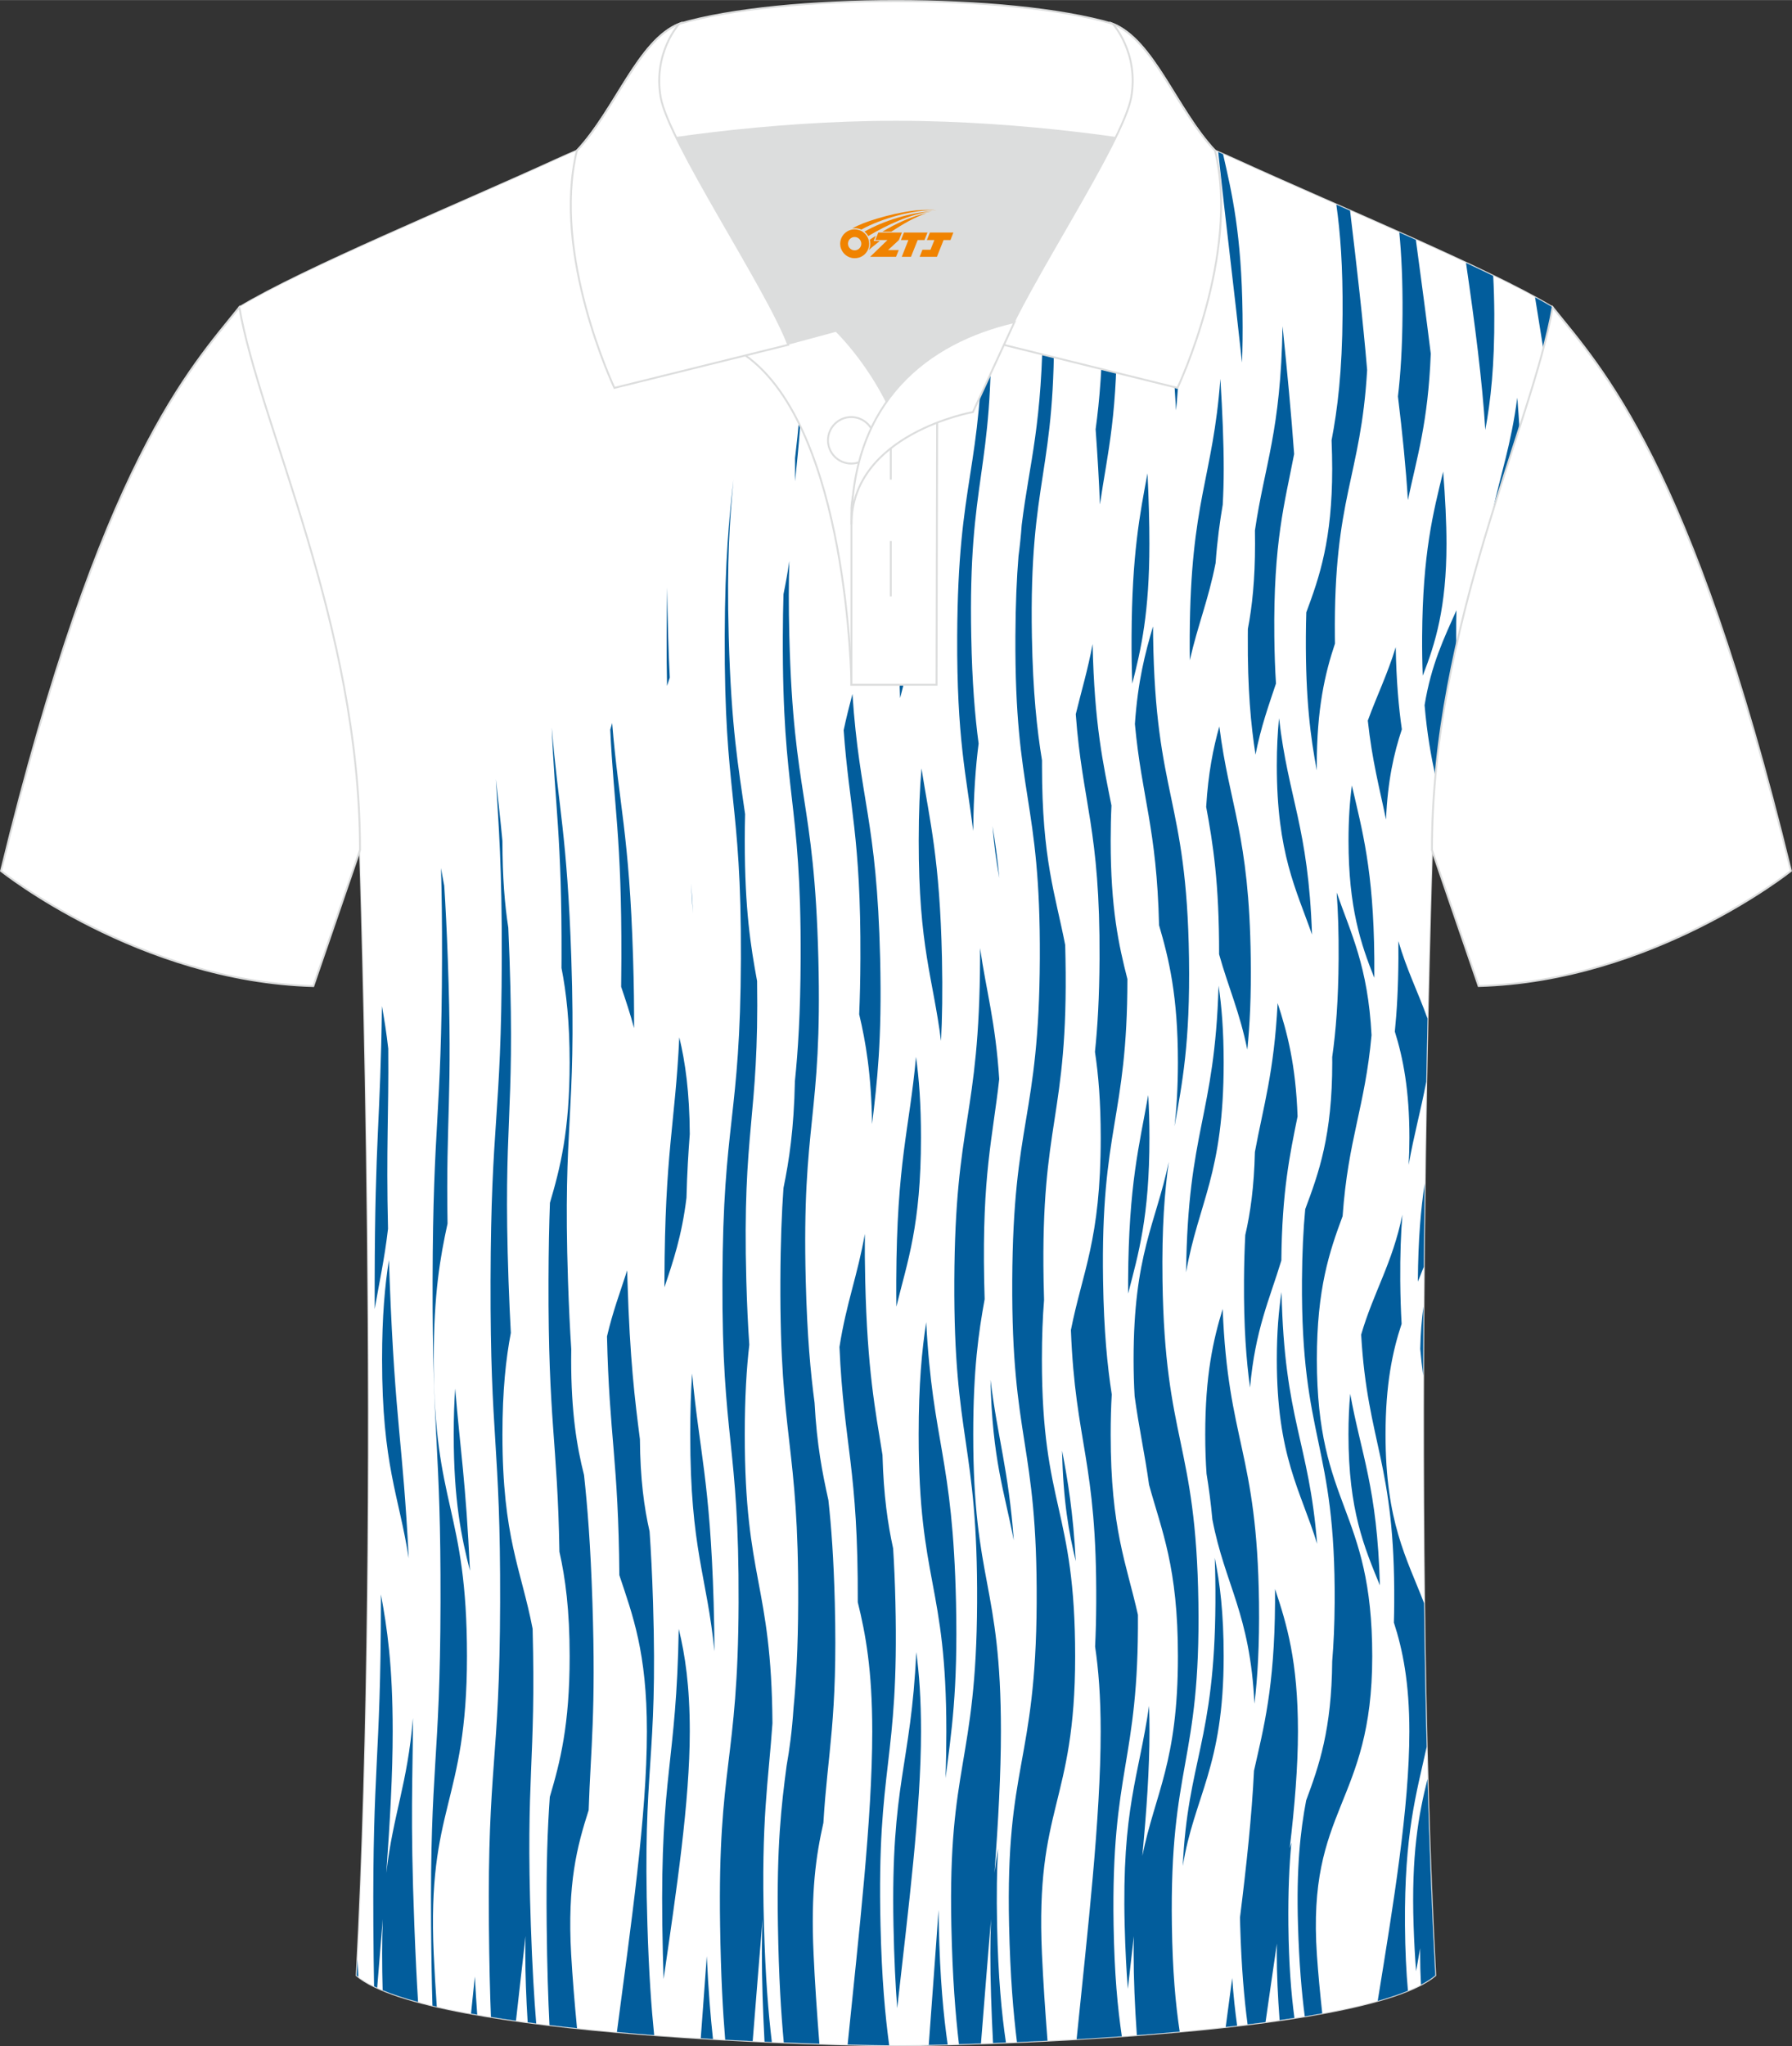 <?xml version="1.0" encoding="utf-8"?>
<!-- Generator: Adobe Illustrator 24.0.1, SVG Export Plug-In . SVG Version: 6.00 Build 0)  -->
<svg xmlns="http://www.w3.org/2000/svg" xmlns:xlink="http://www.w3.org/1999/xlink" version="1.1" id="图层_1" x="0px" y="0px" width="379.8px" height="433.5px" viewBox="0 0 379.95 433.64" enable-background="new 0 0 379.95 433.64" xml:space="preserve">
<rect x="0" y="0" width="379.95" height="433.64" fill="#333333" stroke="none"/>
<g>
	
		<path fill-rule="evenodd" clip-rule="evenodd" fill="#FFFFFF" stroke="#DCDDDD" stroke-width="0.4" stroke-miterlimit="22.926" d="   M76.33,180.12c0,0,4.68,137.15-0.7,238.51c15.6,13.14,104.62,14.84,114.34,14.81c9.72,0.03,98.74-1.67,114.34-14.82   c-5.38-101.36-0.7-238.51-0.7-238.51c0-47.79,21.31-90.25,25.59-115c-13.68-8.25-45.44-21.32-67.38-31.34   c-5.84-2.66-10.73-4.57-15.09-5.94l-113.56-0.01c-4.32,1.37-9.2,3.29-15.06,5.95c-21.94,10.02-53.7,23.09-67.37,31.34   C55.02,89.87,76.33,132.33,76.33,180.12z"/>
	<g>
		<path fill-rule="evenodd" clip-rule="evenodd" fill="#FFFFFF" d="M76.33,180.12c0,0,4.68,137.15-0.7,238.51    c15.6,13.14,104.62,14.84,114.34,14.81c9.72,0.03,98.74-1.67,114.34-14.82c-5.38-101.36-0.7-238.51-0.7-238.51    c0-47.79,21.31-90.25,25.59-115c-13.68-8.25-45.44-21.32-67.38-31.34c-5.84-2.66-10.73-4.57-15.09-5.94l-113.56-0.01    c-4.32,1.37-9.2,3.29-15.06,5.95c-21.94,10.02-53.7,23.09-67.37,31.34C55.02,89.87,76.33,132.33,76.33,180.12z"/>
		<path fill-rule="evenodd" clip-rule="evenodd" fill="#025D9C" d="M266.1,115.26c0,7.51-0.6,13.23-1.52,18.01    c-0.01,0.5-0.01,1.01-0.01,1.53c-0.07,11.27,0.65,18.82,1.63,25.11c1.15-5.9,2.78-10.38,4.34-15.07    c-0.19-2.98-0.31-6.28-0.35-9.98c-0.22-20.02,2.22-28.33,4.2-38.66c-0.6-8.35-1.47-17.57-2.46-27.09    c-0.37,22.38-3.81,29.33-5.85,43.28C266.09,113.37,266.1,114.33,266.1,115.26z"/>
		<path fill-rule="evenodd" clip-rule="evenodd" fill="#025D9C" d="M259.45,225.16c0-6.63-0.42-11.86-1.08-16.29    c-0.84,27.97-6.51,30.3-6.89,60.73C254.12,254.71,259.45,248.86,259.45,225.16z"/>
		<path fill-rule="evenodd" clip-rule="evenodd" fill="#025D9C" d="M270.72,162.24c0,18.59,4.1,26.19,7.46,35.8    c-0.78-22.86-5.02-28.8-6.99-45.84C270.89,155.17,270.72,158.48,270.72,162.24z"/>
		<path fill-rule="evenodd" clip-rule="evenodd" fill="#025D9C" d="M265.19,203.05c-0.33-26.23-4.54-32.25-6.66-49.12    c-1.29,4.6-2.36,9.88-2.79,17.05c1.44,7.77,2.77,16.09,2.74,31.24c1.93,6.92,4.38,12.29,5.98,20.21    C264.99,217.28,265.3,211.11,265.19,203.05z"/>
		<path fill-rule="evenodd" clip-rule="evenodd" fill="#025D9C" d="M263.34,76.82c0.12-3.07,0.16-6.48,0.11-10.32    c-0.22-16.88-2.2-25.41-4.13-33.85c-0.35-0.15-0.69-0.3-1.03-0.45C259.85,46.83,261.79,62.38,263.34,76.82z"/>
		<path fill-rule="evenodd" clip-rule="evenodd" fill="#025D9C" d="M249.03,238.68c1.61-9.07,3.33-17.6,3.07-35.63    c-0.5-34.14-7.11-34.04-7.61-68.18c-0.01-0.73-0.02-1.44-0.02-2.14c-1.66,5.63-3.22,11.59-3.84,20.69    c1.44,15.6,4.63,21.98,5.12,42.64c2.09,7.15,4,14.94,4,29.1C249.74,230.46,249.47,234.86,249.03,238.68z"/>
		<path fill-rule="evenodd" clip-rule="evenodd" fill="#025D9C" d="M259.25,106.94c0.13-2.32,0.21-4.84,0.21-7.61    c0-5.52-0.27-11.99-0.71-19.07c-1.59,21.26-6.33,25.71-6.5,54.55c-0.01,1.79,0,3.49,0.02,5.1c1.67-7.38,3.94-12.78,5.47-20.61    C258.09,114.49,258.64,110.55,259.25,106.94z"/>
		<path fill-rule="evenodd" clip-rule="evenodd" fill="#025D9C" d="M239.19,274.13c2.18-8.43,4.52-16.26,4.52-33.04    c0-3.35-0.09-6.33-0.26-9.04c-1.86,10.64-4.15,18.82-4.26,39.31C239.18,272.3,239.18,273.23,239.19,274.13z"/>
		<path fill-rule="evenodd" clip-rule="evenodd" fill="#025D9C" d="M250.78,395.45c2.39-14.79,8.67-20.88,8.67-44.46    c0-9.06-0.78-15.51-1.89-20.85c0.11,2.86,0.16,6.01,0.14,9.52C257.54,369,251.8,373.19,250.78,395.45z"/>
		<path fill-rule="evenodd" clip-rule="evenodd" fill="#025D9C" d="M266.94,339.6c-0.41-32.02-6.58-33.93-7.7-62.2    c-2.02,6.53-3.7,14.07-3.7,26.61c0,3.05,0.1,5.8,0.28,8.31c0.47,2.9,0.9,6.03,1.23,9.66c2.67,13.94,8.01,19.91,8.92,39.08    C266.64,355.48,267.05,348.77,266.94,339.6z"/>
		<path fill-rule="evenodd" clip-rule="evenodd" fill="#025D9C" d="M245.7,45.37c1.54,14.93,2.99,29.47,3.65,41.58    c0.55-5.38,0.88-11.83,0.76-20.45c-0.29-20.07-2.96-28.33-5.06-38.67h-1.16c0.55,5.44,1.12,10.92,1.69,16.36    C245.62,44.58,245.66,44.97,245.7,45.37z"/>
		<path fill-rule="evenodd" clip-rule="evenodd" fill="#025D9C" d="M243.3,100.3c-1.63,8.65-3.29,17.18-3.38,34.5    c-0.02,3.74,0.04,7.06,0.15,10.07c1.88-7.3,3.63-15.11,3.63-29.62C243.71,110.83,243.56,105.79,243.3,100.3z"/>
		<path fill-rule="evenodd" clip-rule="evenodd" fill="#025D9C" d="M233.83,66.56c-0.06,10.86-0.69,18.26-1.53,24.4    c0.41,5.68,0.73,11.05,0.91,15.94c1.64-11.19,3.9-19.28,3.56-40.4c-0.33-20.07-2.9-28.33-4.92-38.67h-1.17    C232.23,38.2,233.93,46.45,233.83,66.56z"/>
		<path fill-rule="evenodd" clip-rule="evenodd" fill="#025D9C" d="M199.52,220.59c0.25-4.78,0.35-10.42,0.2-17.55    c-0.46-21.09-2.6-29.1-4.34-40.2c-0.36,4.22-0.59,9.17-0.59,15.33C194.78,200.77,197.81,207.14,199.52,220.59z"/>
		<path fill-rule="evenodd" clip-rule="evenodd" fill="#025D9C" d="M168.57,101.99c0.75-7.34,1.56-14.37,1.58-26.4    c-0.27,9.38-0.89,15.7-1.58,21.49c0.01,0.76,0.01,1.51,0.01,2.24C168.58,100.24,168.58,101.13,168.57,101.99z"/>
		<path fill-rule="evenodd" clip-rule="evenodd" fill="#025D9C" d="M140.88,271.36c0,0.49,0,0.96,0,1.43    c1.84-5.47,3.69-10.91,4.67-18.96c0.13-5.27,0.4-9.49,0.7-13.49c-0.05-8.89-0.95-15.24-2.22-20.52    C143.12,238.56,140.97,243.96,140.88,271.36z"/>
		<path fill-rule="evenodd" clip-rule="evenodd" fill="#025D9C" d="M134.23,203.05c-0.82-26.6-3.01-32.41-4.44-49.84    c-0.13,0.46-0.27,0.94-0.4,1.41c0.77,16.34,2.43,22.63,2.36,48.47c-0.01,2.13-0.02,4.13-0.05,6.02c0.95,2.82,1.9,5.62,2.74,8.76    C134.46,213.7,134.41,208.87,134.23,203.05z"/>
		<path fill-rule="evenodd" clip-rule="evenodd" fill="#025D9C" d="M193.07,134.88c-0.37-17.04,0.72-25.6,1.82-34.14    c-0.14-2.95-0.3-6.04-0.5-9.22c-1.47,12.84-3.66,20.35-3.77,43.3c-0.02,5.04,0.06,9.33,0.22,13.1c0.8-3.06,1.61-6.07,2.32-9.47    C193.13,137.3,193.1,136.11,193.07,134.88z"/>
		<path fill-rule="evenodd" clip-rule="evenodd" fill="#025D9C" d="M205.93,134.88c-0.68-34.14,4.83-34.25,4.14-68.38    c-0.33-16.4-1.98-24.91-3.59-33.11c1.08,8.22,2.01,16.74,1.93,33.18c-0.16,34.14-5.3,34.11-5.46,68.25    c-0.1,21.69,1.94,29.61,3.4,41.25c0.07-7.84,0.52-13.64,1.14-18.51C206.72,151.75,206.12,144.74,205.93,134.88z"/>
		<path fill-rule="evenodd" clip-rule="evenodd" fill="#025D9C" d="M202.7,339.59c-0.68-30.93-4.96-33.74-6.32-59.4    c-0.91,5.93-1.6,13.02-1.6,23.82c0,31.46,5.87,31.46,5.87,62.92c0,3.14-0.06,6.45-0.16,9.89    C201.69,367.11,203.12,358.66,202.7,339.59z"/>
		<path fill-rule="evenodd" clip-rule="evenodd" fill="#025D9C" d="M182.79,77.29c0.17,2.05,0.34,4.07,0.5,6.06    c0.19-4.63,0.25-10.07,0.09-16.85c-0.09-3.96-0.25-7.45-0.47-10.6c0.07,3.16,0.1,6.68,0.08,10.66    C182.98,70.57,182.91,74.11,182.79,77.29z"/>
		<path fill-rule="evenodd" clip-rule="evenodd" fill="#025D9C" d="M194.22,223.97c-1.43,15.56-4.08,22.11-4.19,47.39    c-0.01,1.96,0,3.8,0.02,5.54c2.35-9.61,5.22-17.21,5.22-35.81C195.28,234.04,194.86,228.57,194.22,223.97z"/>
		<path fill-rule="evenodd" clip-rule="evenodd" fill="#025D9C" d="M186.61,203.04c-0.7-29.51-4.36-33.42-5.87-55.99    c-0.64,2.47-1.29,4.95-1.86,7.68c1.16,16.26,3.66,22.58,3.55,48.37c-0.02,4.49-0.11,8.38-0.26,11.84    c1.4,5.9,2.56,12.69,2.74,23.26C185.95,229.31,187.03,220.75,186.61,203.04z"/>
		<path fill-rule="evenodd" clip-rule="evenodd" fill="#025D9C" d="M291.39,203.06c-0.17-18.74-2.58-27.17-4.76-36.62    c-0.45,3.39-0.71,7.24-0.71,11.73c0,14.12,2.6,21.9,5.47,29.04C291.4,205.89,291.4,204.51,291.39,203.06z"/>
		<path fill-rule="evenodd" clip-rule="evenodd" fill="#025D9C" d="M286.28,295.38c-0.24,2.6-0.37,5.45-0.37,8.63    c0,16.05,3.36,23.91,6.66,31.94C292.02,315.28,288.56,308.08,286.28,295.38z"/>
		<path fill-rule="evenodd" clip-rule="evenodd" fill="#025D9C" d="M300.63,271.59c0.42-1.03,0.84-2.06,1.25-3.12    c0.05-6.09,0.12-11.99,0.19-17.66c-0.82,5.38-1.38,11.85-1.44,20.53C300.63,271.42,300.63,271.51,300.63,271.59z"/>
		<path fill-rule="evenodd" clip-rule="evenodd" fill="#025D9C" d="M295.74,218.6c1.78,5.67,3.09,12.49,3.09,22.49    c0,2.05-0.06,3.96-0.16,5.76c1.12-6.38,2.56-11.42,3.73-17.59c0.09-4.75,0.18-9.23,0.27-13.42c-2.01-5.59-4.39-10.28-6.18-16.41    c0.01,1.18,0.02,2.41,0.01,3.68C296.46,209.25,296.18,214.28,295.74,218.6z"/>
		<path fill-rule="evenodd" clip-rule="evenodd" fill="#025D9C" d="M297.23,154.55c-0.68-4.72-1.17-10.29-1.3-17.41    c-1.75,5.74-3.99,10.26-5.92,15.56c0.92,8.54,2.49,14.32,3.86,20.97C294.22,165.44,295.55,159.57,297.23,154.55z"/>
		<path fill-rule="evenodd" clip-rule="evenodd" fill="#025D9C" d="M305.99,99.93c-2.14,8.78-4.34,17.29-4.46,34.87    c-0.02,3.05,0.03,5.83,0.13,8.38c2.69-6.84,5.03-14.53,5.03-27.92C306.69,110.73,306.43,105.55,305.99,99.93z"/>
		<path fill-rule="evenodd" clip-rule="evenodd" fill="#025D9C" d="M297.37,66.57c-0.05,7.08-0.41,12.68-0.97,17.43    c0.96,7.91,1.71,15.35,2.11,21.96c1.92-9.11,4.28-16.4,4.85-31.02c-0.97-7.85-2.07-16-3.16-24.13c-1.16-0.52-2.33-1.04-3.51-1.57    C297.15,53.98,297.42,59.55,297.37,66.57z"/>
		<path fill-rule="evenodd" clip-rule="evenodd" fill="#025D9C" d="M308.77,136.85c-0.01-0.65-0.02-1.32-0.02-2    c-0.01-1.95,0.01-3.79,0.05-5.53c-2.62,5.89-5.35,11.5-6.75,20.11c0.51,6.04,1.36,10.71,2.29,15.03    C305.21,154.94,306.8,145.7,308.77,136.85z"/>
		<path fill-rule="evenodd" clip-rule="evenodd" fill="#025D9C" d="M316.83,66.53c-0.02-2.93-0.1-5.61-0.23-8.08    c-1.84-0.9-3.77-1.82-5.77-2.75c1.89,12.94,3.47,25.2,4.09,35.39C316.07,84.9,316.89,77.46,316.83,66.53z"/>
		<path fill-rule="evenodd" clip-rule="evenodd" fill="#025D9C" d="M284.66,66.57c-0.08,12.26-1.07,20.11-2.33,26.72    c0.08,2.12,0.13,4.13,0.13,6.04c0,15.04-2.68,22.89-5.49,30.43c-0.05,1.6-0.08,3.28-0.09,5.05c-0.08,13.34,0.99,21.47,2.32,28.47    c0-0.34-0.01-0.68-0.01-1.03c0-12.07,1.73-19.51,3.86-25.88c-0.01-0.49-0.01-1-0.02-1.51c-0.27-29.63,5.51-33.6,6.84-56.45    c-0.87-10.37-2.2-21.96-3.62-33.78l-2.91-1.28C284.18,49.27,284.73,56.4,284.66,66.57z"/>
		<path fill-rule="evenodd" clip-rule="evenodd" fill="#025D9C" d="M279.26,327.15c-1.71-21.7-6.95-26.12-7.54-53.34    c-0.62,3.98-1,8.62-1,14.26C270.72,308.73,275.78,315.82,279.26,327.15z"/>
		<path fill-rule="evenodd" clip-rule="evenodd" fill="#025D9C" d="M325.47,62.98c0.6,3.68,1.19,7.34,1.75,10.93    c0.83-3.14,1.51-6.08,1.98-8.8C328.07,64.43,326.82,63.72,325.47,62.98z"/>
		<path fill-rule="evenodd" clip-rule="evenodd" fill="#025D9C" d="M322.16,90.67c-0.12-2.05-0.28-4.19-0.46-6.4    c-1.31,10.03-3.55,16.22-5.3,24.43C318.37,102.34,320.35,96.31,322.16,90.67z"/>
		<path fill-rule="evenodd" clip-rule="evenodd" fill="#025D9C" d="M266.07,244.12c-0.17,7.38-0.96,12.92-2.04,17.6    c-0.15,2.89-0.25,6.07-0.27,9.63c-0.06,9.87,0.48,16.88,1.28,22.7c1.09-12.31,4.16-18.75,6.64-26.94    c0.13-14.67,1.81-22.5,3.44-30.53c-0.39-11.04-2.21-17.82-4.23-24.01C270.13,227.33,267.85,234.46,266.07,244.12z"/>
		<path fill-rule="evenodd" clip-rule="evenodd" fill="#025D9C" d="M141.49,124.49c-0.09,3.08-0.14,6.49-0.15,10.33    c-0.01,3.92,0.02,7.4,0.09,10.52c0.19-0.58,0.39-1.17,0.58-1.76c-0.14-2.64-0.25-5.52-0.34-8.7    C141.55,131.01,141.49,127.58,141.49,124.49z"/>
		<path fill-rule="evenodd" clip-rule="evenodd" fill="#025D9C" d="M261.26,419.17c-0.46,3.46-0.92,6.93-1.38,10.39    c0.81-0.09,1.62-0.18,2.43-0.28C261.89,426.3,261.52,423,261.26,419.17z"/>
		<path fill-rule="evenodd" clip-rule="evenodd" fill="#025D9C" d="M248.47,407.97c-0.5-34.14,6.12-34.23,5.62-68.37    s-7.11-34.04-7.61-68.18c-0.16-11.31,0.45-18.89,1.33-25.2c-2.75,13.08-7.46,19.58-7.46,41.86c0,2.83,0.08,5.41,0.22,7.78    c0.92,6.8,2.13,12.07,3.06,18.79c2.71,9.87,6.12,17.4,6.12,36.35c0,22.53-4.82,28.93-7.55,42.3c0.9-9.5,1.52-18.47,1.52-26.37    c0-1.92-0.03-3.72-0.09-5.42c-2.14,14.91-5.8,21.75-5.17,46.5c0.13,5.2,0.37,9.61,0.67,13.47c0.42-3.73,0.85-7.46,1.27-11.17    c-0.03,1.16-0.04,2.36-0.04,3.61c0,5.36,0.25,11.21,0.68,17.37c3.02-0.23,6.06-0.47,9.09-0.75    C249.25,424.75,248.61,417.77,248.47,407.97z"/>
		<path fill-rule="evenodd" clip-rule="evenodd" fill="#025D9C" d="M236.11,407.97c-0.55-33.24,5.36-34.21,5.16-65.76    c-2.42-10.84-5.78-18.09-5.78-38.2c0-3.13,0.08-5.95,0.23-8.52c-0.94-6.07-1.67-13.39-1.84-24.06    c-0.53-32.59,5.14-34.16,5.16-63.95c-1.85-7.21-3.55-15.01-3.55-29.3c0-2.72,0.06-5.19,0.17-7.48c-1.76-8.86-3.62-17.1-4-34.24    c-1.03,5.56-2.37,9.94-3.57,14.88c1.39,18.92,5.18,24.27,5.04,51.79c-0.04,8.26-0.42,14.53-0.97,19.76    c0.73,4.82,1.22,10.6,1.22,18.22c0,21.64-3.89,28.4-6.32,40.75c0.93,24.11,5.53,27.59,5.37,57.82c-0.02,3.4-0.1,6.46-0.24,9.25    c0.71,4.78,1.18,10.5,1.18,18.02c0,18.28-2.77,42.19-5.1,65.2c3.13-0.18,6.34-0.38,9.59-0.61    C236.97,425.54,236.28,418.34,236.11,407.97z"/>
		<path fill-rule="evenodd" clip-rule="evenodd" fill="#025D9C" d="M273.81,390.47c-0.12,0.41-0.24,0.82-0.36,1.23    c1.05-8.92,1.75-17.33,1.75-24.78c0-14.88-2.36-22.72-4.86-30.18c0.01,0.94,0.01,1.92,0,2.92c-0.11,18.01-2.43,26.54-4.46,35.59    c-0.46,9.52-1.6,20.13-2.97,31.09c0.01,0.55,0.02,1.1,0.04,1.67c0.26,8.93,0.85,15.53,1.57,21c1.28-0.16,2.55-0.32,3.81-0.49    c0.78-5.54,1.6-11.12,2.4-16.64c-0.01,0.66-0.02,1.33-0.02,2.02c0,4.44,0.22,9.2,0.6,14.2c1.06-0.15,2.1-0.31,3.14-0.47    c-0.7-5.21-1.19-11.45-1.28-19.69C273.1,400.86,273.36,395.24,273.81,390.47z"/>
		<path fill-rule="evenodd" clip-rule="evenodd" fill="#025D9C" d="M290.95,350.99c0-31.46-11.74-31.46-11.74-62.92    c0-15,2.67-22.85,5.46-30.36c1.17-16.48,4.72-22.91,6.13-38.35c-0.76-14.63-4.39-21.58-7.39-30.23c0.29,3.98,0.45,8.55,0.41,13.99    c-0.05,8.88-0.59,15.45-1.36,20.9c0,0.38,0.01,0.75,0.01,1.14c0,15.48-2.84,23.34-5.73,31.08c-0.4,4.24-0.65,9.15-0.69,15.11    c-0.21,34.14,7.14,34.18,6.93,68.32c-0.03,4.72-0.22,8.78-0.52,12.38c-0.12,14.43-2.77,22.09-5.52,29.48    c-1.25,6.58-2.1,14.4-1.73,26.51c0.24,8.02,0.77,14.14,1.43,19.27c1.26-0.21,2.49-0.42,3.71-0.64c-0.47-4.32-0.86-8.45-1.13-12.34    C277.06,382.93,290.95,382.45,290.95,350.99z"/>
		<path fill-rule="evenodd" clip-rule="evenodd" fill="#025D9C" d="M211.89,186.07c-0.41-4.22-0.91-7.75-1.45-11.02    C210.79,179.33,211.3,182.87,211.89,186.07z"/>
		<path fill-rule="evenodd" clip-rule="evenodd" fill="#025D9C" d="M198.99,404.74c-0.64,9.41-1.39,19.1-2.07,28.62    c1.22-0.02,2.56-0.06,4.01-0.09c-0.9-6.31-1.63-13.89-1.88-25.29C199.02,406.86,199,405.78,198.99,404.74z"/>
		<path fill-rule="evenodd" clip-rule="evenodd" fill="#025D9C" d="M210.01,292.37c0.38,17,3.01,23.95,4.94,34.06    C213.83,311.38,211.52,304.73,210.01,292.37z"/>
		<path fill-rule="evenodd" clip-rule="evenodd" fill="#025D9C" d="M225.19,307.4c0.22,10.68,1.45,17.47,2.9,23.44    C227.53,320.38,226.39,313.72,225.19,307.4z"/>
		<path fill-rule="evenodd" clip-rule="evenodd" fill="#025D9C" d="M227.96,350.99c0-31.46-7.05-31.46-7.05-62.92    c0-4.88,0.17-9,0.46-12.59c-0.04-1.3-0.08-2.65-0.1-4.06c-0.62-34.14,5.26-34.24,4.64-68.38c-0.02-0.95-0.04-1.87-0.06-2.77    c-2.08-10.74-4.92-18.03-4.92-38.03c0-0.38,0-0.76,0-1.13c-1.06-6.5-1.92-14.26-2.14-26.23c-0.62-34.14,5.26-34.24,4.64-68.38    c-0.37-20.07-2.85-28.33-4.78-38.67h-0.42c1.45,10.37,3.01,18.62,2.91,38.74c-0.12,23.75-2.82,30.96-4.51,44.64    c-0.18,2.42-0.41,4.6-0.68,6.62c-0.38,4.65-0.63,10.13-0.66,16.99c-0.17,34.14,5.35,34.16,5.18,68.3    c-0.17,34.14-5.68,34.11-5.85,68.25c-0.17,34.14,5.35,34.16,5.18,68.3c-0.17,34.14-6.62,34.19-5.85,68.32    c0.25,11.08,0.91,18.56,1.67,24.78c2.09-0.09,4.25-0.19,6.48-0.3c-0.51-6.53-0.92-12.72-1.18-18.39    C219.49,382.64,227.96,382.45,227.96,350.99z"/>
		<path fill-rule="evenodd" clip-rule="evenodd" fill="#025D9C" d="M211.6,391.75c-0.27,1.61-0.52,3.32-0.74,5.16    c0.79-10.84,1.36-21.09,1.36-29.99c0-31.46-5.87-31.46-5.87-62.92c0-13.89,1.14-21.64,2.42-28.68c-0.04-1.25-0.08-2.55-0.1-3.9    c-0.45-22.56,1.8-30.26,3.19-42.74c-0.8-12.25-2.72-18.47-4.06-27.76c0,0.71,0,1.44,0,2.18c-0.16,34.14-5.3,34.11-5.46,68.25    s4.99,34.16,4.83,68.3s-6.18,34.19-5.46,68.32c0.24,11.35,0.88,18.92,1.61,25.23c1.47-0.04,3.03-0.09,4.67-0.15    c0.67-8.77,1.43-17.68,2.13-26.37c-0.09,2.22-0.14,4.61-0.14,7.23c0,5.85,0.22,12.27,0.57,19.05c0.89-0.03,1.8-0.07,2.73-0.11    c-0.91-6.23-1.64-13.73-1.87-24.88C211.27,401.5,211.37,396.24,211.6,391.75z"/>
		<path fill-rule="evenodd" clip-rule="evenodd" fill="#025D9C" d="M297.89,407.95c-0.14-19.44,2.42-27.83,4.6-37.75    c-0.25-10.12-0.43-20.32-0.55-30.47c-3.69-9.57-8.17-17.18-8.17-35.72c0-10.59,1.46-17.61,3.41-23.47    c-0.16-2.76-0.26-5.78-0.29-9.13c-0.04-5.44,0.13-10.01,0.45-13.99c-2.13,10.37-6.08,16.31-8.74,25.41    c1.34,23.22,7.21,27.04,7.01,56.85c-0.01,1.45-0.03,2.83-0.07,4.16c1.88,5.79,3.28,12.74,3.28,23.1c0,16.14-3.4,36.67-6.71,57.09    c2.39-0.67,4.53-1.39,6.41-2.15C298.16,417.9,297.93,413.35,297.89,407.95z"/>
		<path fill-rule="evenodd" clip-rule="evenodd" fill="#025D9C" d="M301.81,276.88c-0.37,2.68-0.61,5.64-0.68,8.98    c0.17,2.01,0.38,3.87,0.61,5.62C301.75,286.53,301.78,281.66,301.81,276.88L301.81,276.88z M302.67,376.99    c-1.91,7.64-3.45,16.07-2.95,31.06c0.12,3.58,0.3,6.78,0.53,9.68c0.29-1.63,0.57-3.25,0.86-4.87c0,0.35-0.01,0.69-0.01,1.05    c0,2.15,0.06,4.38,0.18,6.68c1.19-0.62,2.21-1.28,3.03-1.96C303.6,405.24,303.07,391.23,302.67,376.99z"/>
		<path fill-rule="evenodd" clip-rule="evenodd" fill="#025D9C" d="M75.99,418.92c-0.06-1.18-0.12-2.41-0.18-3.7    c-0.06,1.14-0.12,2.29-0.18,3.43C75.74,418.73,75.87,418.82,75.99,418.92z"/>
		<path fill-rule="evenodd" clip-rule="evenodd" fill="#025D9C" d="M87.56,364.09c-1.18,14.1-4.16,20.15-5.66,32.83    c0.79-10.84,1.36-21.09,1.36-29.99c0-14.13-1.18-21.91-2.49-29.05c0,0.58,0,1.17,0,1.77c-0.07,34.14-1.8,34.14-1.61,68.28    c0.03,5,0.08,9.27,0.15,13.01c0.21,0.1,0.44,0.2,0.66,0.31c0.4-4.88,0.8-9.75,1.19-14.56c-0.09,2.22-0.14,4.61-0.14,7.23    c0,2.51,0.04,5.13,0.11,7.84c2.15,0.9,4.68,1.73,7.51,2.49c-0.28-4.5-0.54-9.77-0.79-16.29C86.96,384.7,87.52,377.26,87.56,364.09    z"/>
		<path fill-rule="evenodd" clip-rule="evenodd" fill="#025D9C" d="M146.94,193.57c-0.12-2.29-0.26-4.4-0.41-6.37    C146.63,189.51,146.77,191.62,146.94,193.57z"/>
		<path fill-rule="evenodd" clip-rule="evenodd" fill="#025D9C" d="M99.01,350.99c0-31.46-7.05-31.46-7.05-62.92    c0-13.95,1.39-21.72,2.93-28.78c-0.38-22.66,1.12-26.7,0.05-56.23c-0.22-6.08-0.47-11.08-0.75-15.37    c-0.24-1.2-0.46-2.44-0.68-3.74c0.14,5.11,0.23,11.2,0.21,19.15c-0.08,34.14-1.92,34.13-2,68.27s1.76,34.14,1.68,68.28    s-2.24,34.14-2,68.28c0.05,6.91,0.15,12.42,0.29,17.1c0.3,0.07,0.61,0.14,0.92,0.22c-0.27-3.9-0.49-7.63-0.65-11.17    C90.53,382.64,99.01,382.45,99.01,350.99z"/>
		<path fill-rule="evenodd" clip-rule="evenodd" fill="#025D9C" d="M82.32,222.22c-0.38-3.36-0.85-6.27-1.34-9.03    c-0.31,24.46-1.48,27.79-1.54,58.18c0,2.14,0,4.15,0,6.04c0.96-5.58,2.06-10.42,2.83-17.01    C81.86,243.02,82.44,236.42,82.32,222.22z"/>
		<path fill-rule="evenodd" clip-rule="evenodd" fill="#025D9C" d="M189.44,407.96c0.14,7.16,0.43,12.81,0.79,17.6    c2.34-20.94,5.05-42.13,5.05-58.64c0-6.89-0.39-12.27-1.01-16.8C193.17,374.24,188.85,377.74,189.44,407.96z"/>
		<path fill-rule="evenodd" clip-rule="evenodd" fill="#025D9C" d="M86.66,330.23c-1.26-25.09-2.86-28.14-4.04-58.83    c-0.06-1.53-0.11-2.98-0.16-4.38c-0.85,5.38-1.45,11.88-1.45,21.05C81.01,310.53,84.6,316.96,86.66,330.23z"/>
		<path fill-rule="evenodd" clip-rule="evenodd" fill="#025D9C" d="M101.18,426.95c-0.17-2.44-0.34-5.1-0.5-8.08l-0.81,7.84    C100.31,426.79,100.74,426.87,101.18,426.95z"/>
		<path fill-rule="evenodd" clip-rule="evenodd" fill="#025D9C" d="M96.51,294.24c-0.2,2.9-0.31,6.12-0.31,9.76    c0,14,1.63,21.77,3.44,28.86C98.77,313.96,97.56,307,96.51,294.24z"/>
		<path fill-rule="evenodd" clip-rule="evenodd" fill="#025D9C" d="M112.93,345.17c-2.42-12.61-6.4-19.28-6.4-41.16    c0-9.45,0.74-16.07,1.78-21.55c-0.18-3.26-0.34-6.9-0.49-11.05c-1.18-34.14,1.39-34.23,0.21-68.36c-0.08-2.31-0.17-4.46-0.26-6.47    c-0.75-4.85-1.24-10.66-1.24-18.36c-0.45-4.76-0.92-8.78-1.39-13.12c0.59,10.03,1.3,18.37,1.25,37.99    c-0.09,34.14-2.29,34.13-2.38,68.27s2.12,34.14,2.03,68.28c-0.09,34.14-2.68,34.15-2.38,68.28c0.07,8.13,0.23,14.33,0.43,19.51    c1.73,0.28,3.5,0.55,5.31,0.8c0.66-5.98,1.36-12,2.03-17.93c-0.03,1.16-0.05,2.36-0.05,3.61c0,4.57,0.18,9.49,0.5,14.66    c0.6,0.08,1.2,0.16,1.81,0.24c-0.44-5.44-0.84-11.99-1.14-20.85C111.44,375.79,113.66,373.86,112.93,345.17z"/>
		<path fill-rule="evenodd" clip-rule="evenodd" fill="#025D9C" d="M163.78,365.19c-0.21-29.73-5.87-30.31-5.87-61.18    c0-8.06,0.39-14.05,0.96-19.04c-0.27-3.87-0.48-8.3-0.63-13.54c-0.89-32.44,2.72-34.15,2.28-63.54    c-1.35-7.32-2.61-15.14-2.61-29.71c0-2.01,0.02-3.88,0.07-5.65c-1.4-9.87-2.94-18.21-3.47-37.64c-0.45-16.43,0.25-24.98,1-33.24    c-0.91,8.22-1.8,16.74-1.85,33.17c-0.12,34.14,3.55,34.15,3.43,68.29c-0.12,34.14-3.8,34.12-3.92,68.26s3.55,34.15,3.43,68.29    c-0.12,34.14-4.43,34.16-3.92,68.3c0.16,10.8,0.58,18.18,1.08,24.3c1.99,0.11,3.93,0.21,5.83,0.3c0.66-8.6,1.41-17.34,2.09-25.86    c-0.09,2.22-0.14,4.61-0.14,7.23c0,5.76,0.21,12.08,0.56,18.75l1.55,0.07c-0.74-6.21-1.36-13.68-1.67-24.76    C161.36,385.39,162.92,377.69,163.78,365.19z"/>
		<path fill-rule="evenodd" clip-rule="evenodd" fill="#025D9C" d="M186.69,407.97c-0.81-34.14,3.97-34.25,3.16-68.39    c-0.1-4.31-0.27-8.07-0.48-11.43c-1.13-5.17-2.03-11.21-2.26-19.83c-1.54-9.56-3.21-17.95-3.66-36.9    c-0.09-3.68-0.11-6.96-0.08-9.93c-1.56,8.86-3.93,14.64-5.38,23.95c0.91,20.91,3.99,25.54,3.88,54.09    c1.66,6.71,3.07,14.35,3.07,27.39c0,18.59-2.87,43-5.22,66.36c3.87,0.1,6.9,0.14,8.81,0.16    C187.68,427.09,186.96,419.48,186.69,407.97z"/>
		<path fill-rule="evenodd" clip-rule="evenodd" fill="#025D9C" d="M151.17,432.1c-0.52-4.75-0.98-10.26-1.31-17.55    c-0.42,5.79-0.86,11.62-1.28,17.39C149.46,432,150.32,432.05,151.17,432.1z"/>
		<path fill-rule="evenodd" clip-rule="evenodd" fill="#025D9C" d="M174.58,386.29c0.89-15.03,3.05-21.85,2.42-46.7    c-0.24-9.32-0.74-16.09-1.36-21.7c-1.25-5.64-2.44-11.56-2.93-20.62c-0.85-6.42-1.57-14.11-1.87-25.84    c-0.87-34.14,3.54-34.25,2.67-68.39s-5.28-34.02-6.15-68.16c-0.16-6.38-0.14-11.56,0-16.01c-0.37,2.56-0.79,4.86-1.24,7.04    c-0.08,2.7-0.13,5.64-0.14,8.9c-0.13,34.14,3.91,34.15,3.78,68.29c-0.05,11.83-0.56,19.56-1.22,26.03    c-0.21,10.21-1.23,16.81-2.42,22.62c-0.37,5.2-0.63,11.42-0.66,19.6c-0.13,34.14,3.91,34.15,3.78,68.29    c-0.04,9.66-0.44,16.59-0.99,22.34c-0.32,4.83-0.85,8.73-1.47,12.22c-1.11,8.41-2.12,16.95-1.84,33.74    c0.18,11.14,0.67,18.65,1.24,24.89c2.67,0.11,5.21,0.2,7.55,0.28c-0.53-6.77-0.97-13.19-1.23-19.04    C171.88,400.82,173.04,393.12,174.58,386.29z"/>
		<path fill-rule="evenodd" clip-rule="evenodd" fill="#025D9C" d="M151.31,339.59c-0.76-25.92-3.06-32.1-4.56-48.52    c-0.25,3.68-0.4,7.9-0.4,12.94c0,24.47,3.55,29.91,5.13,45.92C151.47,346.85,151.42,343.44,151.31,339.59z"/>
		<path fill-rule="evenodd" clip-rule="evenodd" fill="#025D9C" d="M124.81,383.61c0.44-13.25,1.56-20.69,0.8-44.01    c-0.41-12.46-1.06-20.36-1.78-27.02c-1.54-6.07-2.73-13.28-2.73-24.5c0-0.75,0.01-1.48,0.02-2.2c-0.27-4.09-0.5-8.8-0.69-14.46    c-1.12-34.14,1.82-34.23,0.7-68.37c-0.86-26.11-2.78-32.19-4.14-48.89c0.66,16.69,2.15,22.85,2.07,48.94    c0,0.69-0.01,1.36-0.01,2.02c1.02,5.19,1.73,11.43,1.73,20.04c0,14.58-2.02,22.4-4.18,29.73c-0.17,4.54-0.28,9.87-0.3,16.47    c-0.09,30.09,1.9,33.66,2.31,57.47c1.26,5.6,2.17,12.35,2.17,22.16c0,14.63-2.03,22.46-4.21,29.81    c-0.47,6.7-0.79,14.63-0.66,27.13c0.09,9.05,0.32,15.7,0.59,21.23c1.93,0.23,3.88,0.45,5.84,0.65    c-0.53-5.52-0.96-10.77-1.24-15.63C120.25,399.13,122.37,391.22,124.81,383.61z"/>
		<path fill-rule="evenodd" clip-rule="evenodd" fill="#025D9C" d="M137.27,407.97c-1.06-34.14,2.25-34.24,1.19-68.38    c-0.18-5.93-0.44-10.83-0.73-15.05c-1.16-5.08-1.99-11.18-2.05-19.55c-1.07-8.34-2.13-16.85-2.64-33.57    c-0.02-0.76-0.04-1.49-0.06-2.21c-1.47,4.54-3.05,8.73-4.28,13.99c0.48,21.29,2.42,26.16,2.62,50.61    c2.81,8.46,5.84,16.28,5.84,33.12c0,17.88-3.41,41.16-6.36,63.7c2.64,0.23,5.28,0.45,7.9,0.65    C138.1,425.35,137.58,418.2,137.27,407.97z"/>
		<path fill-rule="evenodd" clip-rule="evenodd" fill="#025D9C" d="M140.43,407.94c0.06,4.32,0.15,8.08,0.27,11.45    c2.74-18.89,5.55-37.59,5.55-52.46c0-9.57-0.98-16.22-2.34-21.74C143.42,373.9,140,375.76,140.43,407.94z"/>
	</g>
	
		<path fill-rule="evenodd" clip-rule="evenodd" fill="#FFFFFF" stroke="#DCDDDD" stroke-width="0.4" stroke-miterlimit="22.926" d="   M329.2,65.11c10.24,12.8,29.36,32.42,50.52,119.44c0,0-29.19,23.38-66.21,24.4c0,0-7.16-20.82-9.9-28.84l0,0   C303.61,132.33,324.92,89.87,329.2,65.11z"/>
	
		<path fill-rule="evenodd" clip-rule="evenodd" fill="#FFFFFF" stroke="#DCDDDD" stroke-width="0.4" stroke-miterlimit="22.926" d="   M50.74,65.11C40.5,77.92,21.38,97.53,0.22,184.56c0,0,29.19,23.38,66.21,24.4c0,0,7.16-20.82,9.9-28.84l0,0   C76.33,132.33,55.02,89.87,50.74,65.11z"/>
	<path fill-rule="evenodd" clip-rule="evenodd" fill="#DCDDDD" d="M187.99,85.11c6.44-9.11,16.35-14.37,26.94-16.84   c5.24-10.64,16.08-27.82,21.62-39.15c-26.77-6.51-66.39-6.51-93.16,0c6.42,13.14,20,34.17,23.66,43.71l10.22-2.75   C177.27,70.09,183.27,75.76,187.99,85.11z"/>
	
		<path fill-rule="evenodd" clip-rule="evenodd" fill="#FFFFFF" stroke="#DCDDDD" stroke-width="0.4" stroke-miterlimit="22.926" d="   M158.01,75.28l19.26-5.19c0,0,11.74,11.1,15.3,27.84s-1.86,47.18-1.86,47.18h-10.18C180.53,145.1,180,90.85,158.01,75.28z"/>
	
		<path fill-rule="evenodd" clip-rule="evenodd" fill="#FFFFFF" stroke="#DCDDDD" stroke-width="0.4" stroke-miterlimit="22.926" d="   M180.53,107.56v37.54h18.04l0.14-60.77C189.87,87.24,181.02,98.77,180.53,107.56z"/>
	
		<path fill-rule="evenodd" clip-rule="evenodd" fill="#FFFFFF" stroke="#DCDDDD" stroke-width="0.4" stroke-miterlimit="22.926" d="   M122.05,33.11c13.38-3.26,40.91-7.33,67.92-7.33c27,0,54.53,4.07,67.92,7.33l-0.28-1.2c-8.23-8.78-12.93-23.33-21.69-26.89   C224.98,1.8,207.48,0.2,189.97,0.2c-17.5,0-35.01,1.61-45.95,4.82c-8.77,3.57-13.47,18.11-21.69,26.89L122.05,33.11z"/>
	
		<path fill-rule="evenodd" clip-rule="evenodd" fill="#FFFFFF" stroke="#DCDDDD" stroke-width="0.4" stroke-miterlimit="22.926" d="   M144.02,5.02c0,0-5.58,6.05-3.95,15.53c1.63,9.49,22.57,40.53,27.06,52.51l-36.86,9.13c0,0-13.39-28.22-7.95-50.28   C130.56,23.13,135.26,8.59,144.02,5.02z"/>
	
		<path fill-rule="evenodd" clip-rule="evenodd" fill="#FFFFFF" stroke="#DCDDDD" stroke-width="0.4" stroke-miterlimit="22.926" d="   M235.92,5.02c0,0,5.58,6.05,3.94,15.53c-1.63,9.49-22.57,40.53-27.06,52.51l36.86,9.13c0,0,13.39-28.22,7.95-50.28   C249.39,23.13,244.68,8.59,235.92,5.02z"/>
	<path fill="none" stroke="#DCDDDD" stroke-width="0.4" stroke-miterlimit="22.926" d="M185.41,93.3c0-2.71-2.21-4.93-4.93-4.93   c-2.71,0-4.93,2.21-4.93,4.93c0,2.71,2.21,4.93,4.93,4.93S185.41,96.01,185.41,93.3z"/>
	
		<line fill="none" stroke="#DCDDDD" stroke-width="0.4" stroke-miterlimit="22.926" x1="188.87" y1="114.63" x2="188.87" y2="126.38"/>
	
		<line fill="none" stroke="#DCDDDD" stroke-width="0.4" stroke-miterlimit="22.926" x1="188.87" y1="89.87" x2="188.87" y2="101.62"/>
	
		<path fill-rule="evenodd" clip-rule="evenodd" fill="#FFFFFF" stroke="#DCDDDD" stroke-width="0.4" stroke-miterlimit="22.926" d="   M215.09,68.24l-8.81,19.07c0,0-25.75,4.58-25.75,23.82C180.53,84.95,196.81,72.44,215.09,68.24z"/>
	
</g>
<g id="图层_x0020_1">
	<path fill="#F08300" d="M178.32,52.67c0.416,1.136,1.472,1.984,2.752,2.032c0.144,0,0.304,0,0.448-0.016h0.016   c0.016,0,0.064,0,0.128-0.016c0.032,0,0.048-0.016,0.08-0.016c0.064-0.016,0.144-0.032,0.224-0.048c0.016,0,0.016,0,0.032,0   c0.192-0.048,0.4-0.112,0.576-0.208c0.192-0.096,0.4-0.224,0.608-0.384c0.672-0.56,1.104-1.408,1.104-2.352   c0-0.224-0.032-0.448-0.08-0.672l0,0C184.16,50.79,184.11,50.62,184.03,50.44C183.56,49.35,182.48,48.59,181.21,48.59C179.52,48.59,178.14,49.96,178.14,51.66C178.14,52.01,178.2,52.35,178.32,52.67L178.32,52.67L178.32,52.67z M182.62,51.69L182.62,51.69C182.59,52.47,181.93,53.07,181.15,53.03C180.36,53,179.77,52.35,179.8,51.56c0.032-0.784,0.688-1.376,1.472-1.344   C182.04,50.25,182.65,50.92,182.62,51.69L182.62,51.69z"/>
	<polygon fill="#F08300" points="196.65,49.27 ,196.01,50.86 ,194.57,50.86 ,193.15,54.41 ,191.2,54.41 ,192.6,50.86 ,191.02,50.86    ,191.66,49.27"/>
	<path fill="#F08300" d="M198.62,44.54c-1.008-0.096-3.024-0.144-5.056,0.112c-2.416,0.304-5.152,0.912-7.616,1.664   C183.9,46.92,182.03,47.64,180.68,48.41C180.88,48.38,181.07,48.36,181.26,48.36c0.48,0,0.944,0.112,1.36,0.288   C186.72,46.33,193.92,44.28,198.62,44.54L198.62,44.54L198.62,44.54z"/>
	<path fill="#F08300" d="M184.09,50.01c4-2.368,8.88-4.672,13.488-5.248c-4.608,0.288-10.224,2-14.288,4.304   C183.61,49.32,183.88,49.64,184.09,50.01C184.09,50.01,184.09,50.01,184.09,50.01z"/>
	<polygon fill="#F08300" points="202.14,49.27 ,201.52,50.86 ,200.06,50.86 ,198.65,54.41 ,198.19,54.41 ,196.68,54.41 ,194.99,54.41    ,195.58,52.91 ,197.29,52.91 ,198.11,50.86 ,196.52,50.86 ,197.16,49.27"/>
	<polygon fill="#F08300" points="191.23,49.27 ,190.59,50.86 ,188.3,52.97 ,190.56,52.97 ,189.98,54.41 ,184.49,54.41 ,188.16,50.86    ,185.58,50.86 ,186.22,49.27"/>
	<path fill="#F08300" d="M196.51,45.13c-3.376,0.752-6.464,2.192-9.424,3.952h1.888C191.4,47.51,193.74,46.08,196.51,45.13z    M185.71,49.95C185.08,50.33,185.02,50.38,184.41,50.79c0.064,0.256,0.112,0.544,0.112,0.816c0,0.496-0.112,0.976-0.32,1.392   c0.176-0.16,0.32-0.304,0.432-0.4c0.272-0.24,0.768-0.64,1.6-1.296l0.32-0.256H185.23l0,0L185.71,49.95L185.71,49.95L185.71,49.95z"/>
</g>
</svg>